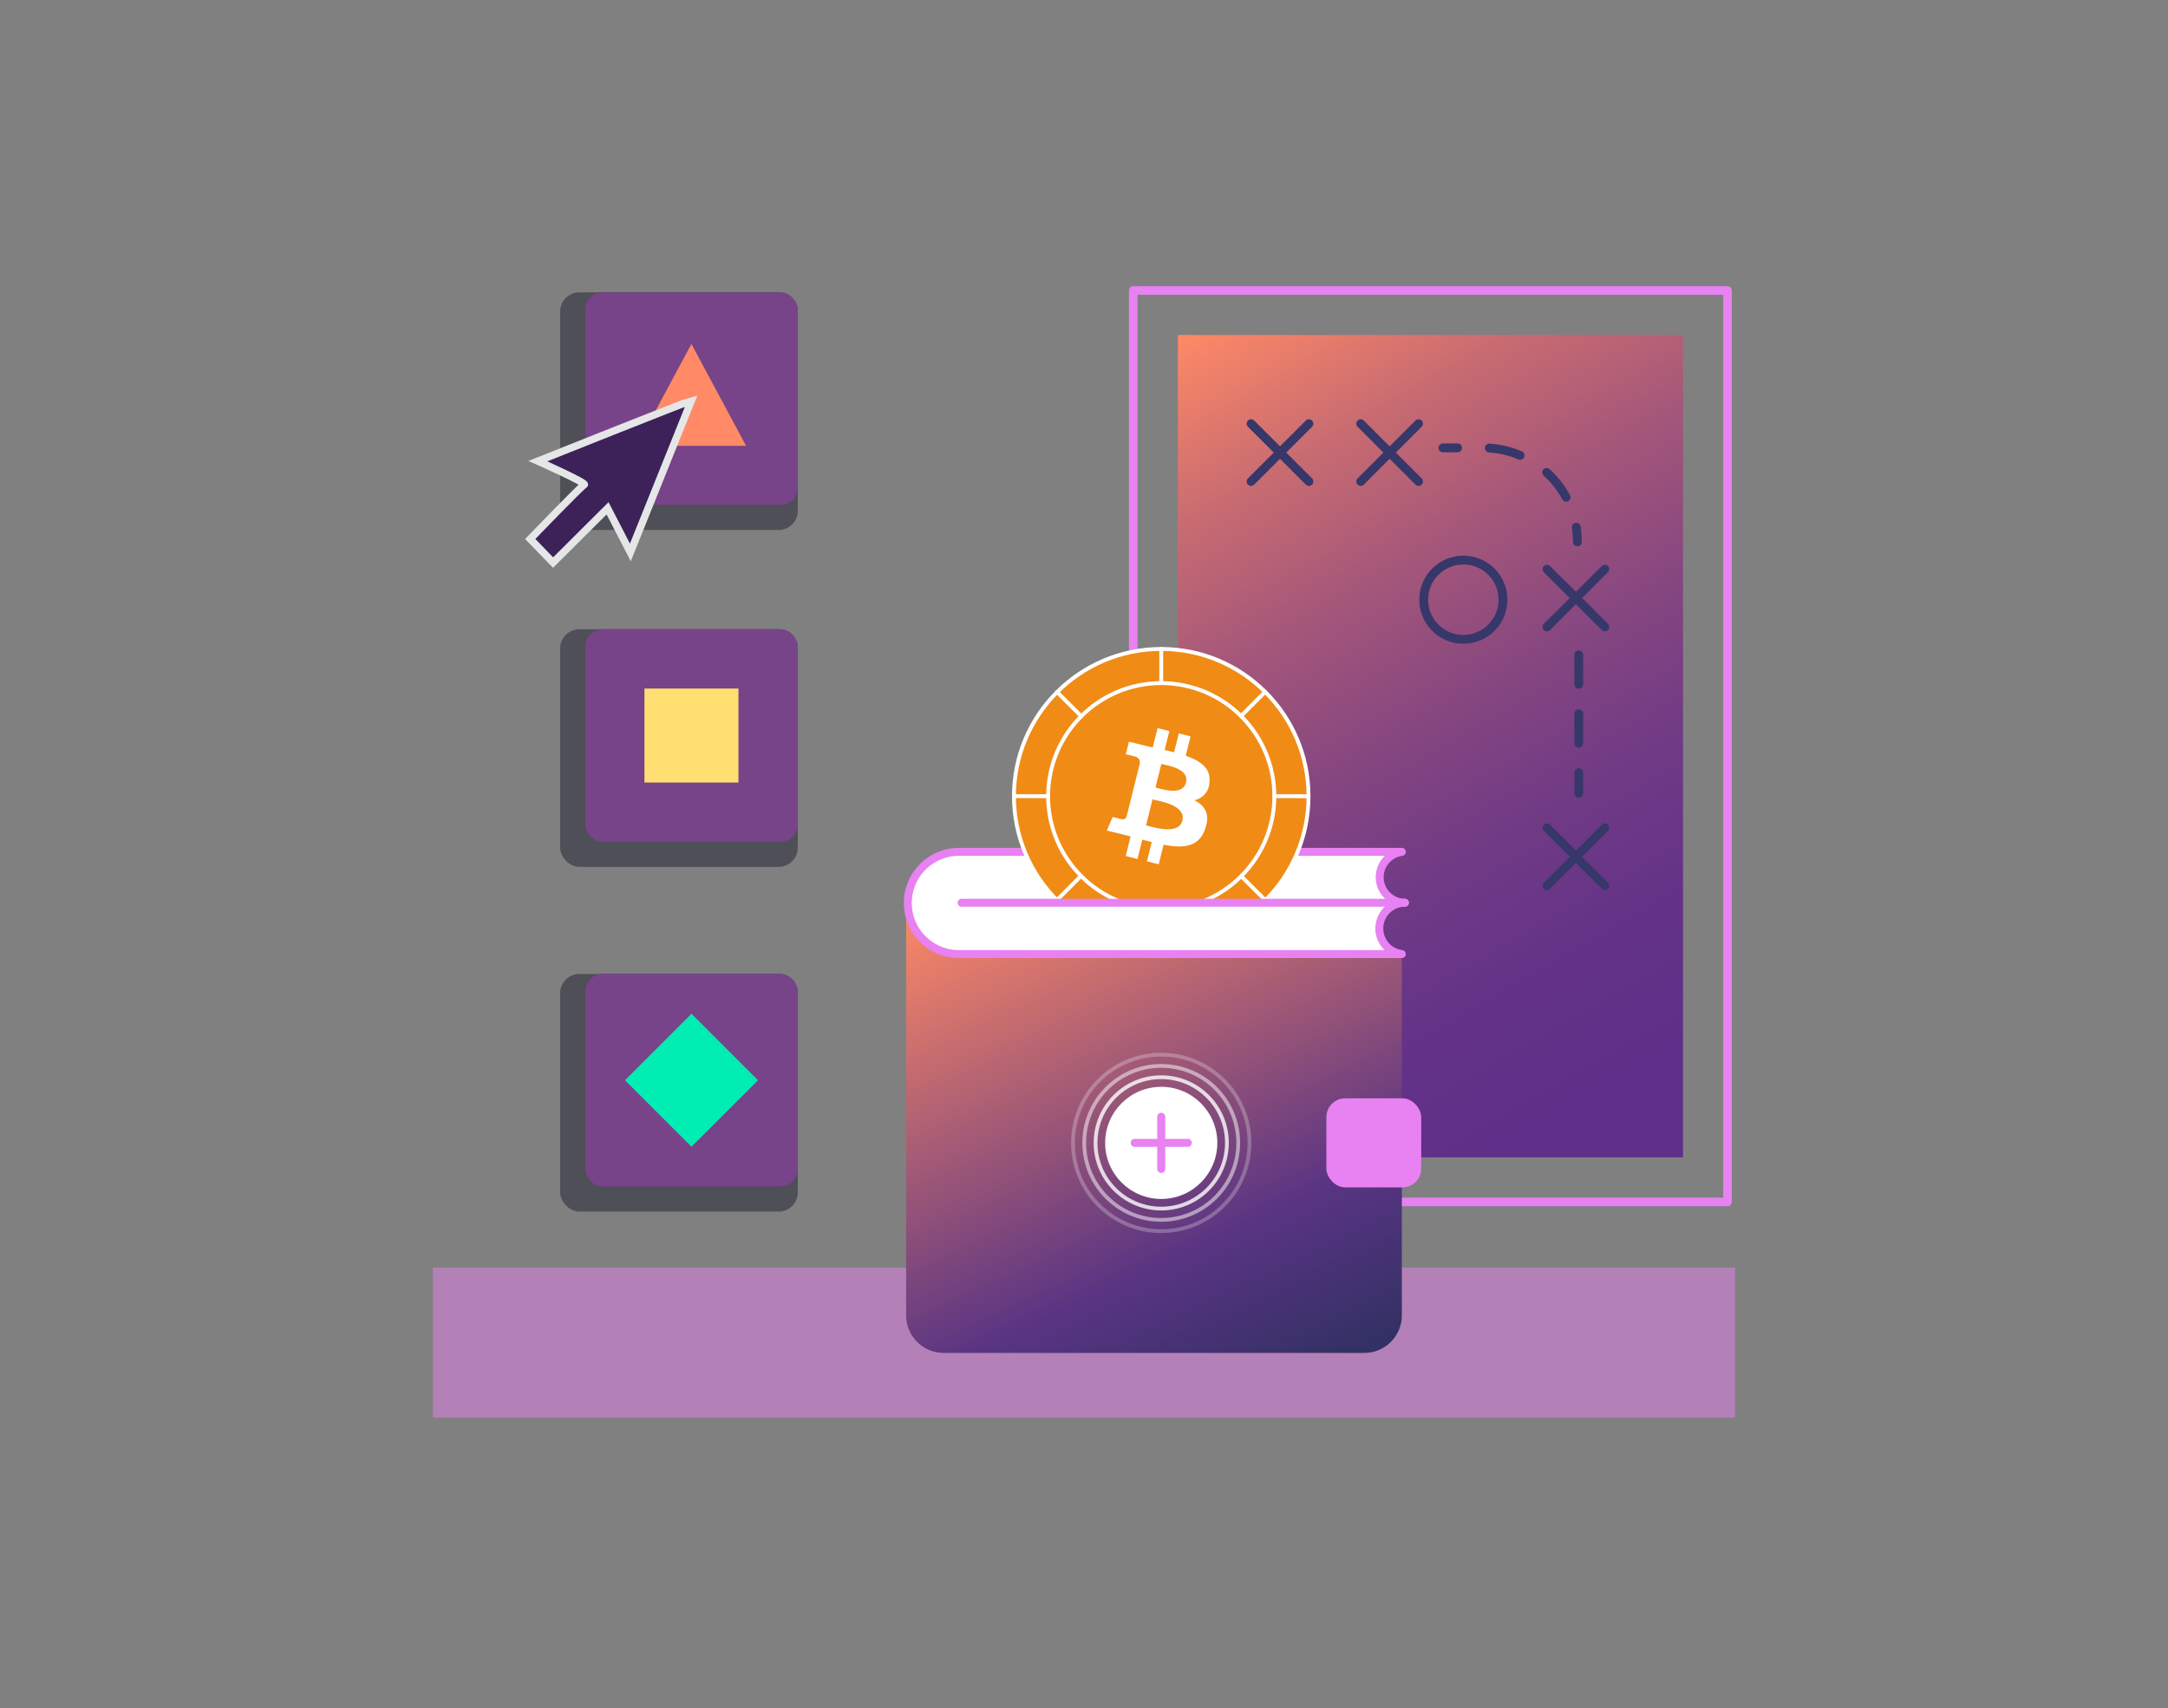 <svg xmlns="http://www.w3.org/2000/svg" xmlns:xlink="http://www.w3.org/1999/xlink" viewBox="0 0 368 290"><rect x="0" y="0" width="368" height="290" fill="#808080" stroke="none"/><defs><linearGradient id="a" x1="398.15" y1="174.19" x2="316.25" y2="316.04" gradientTransform="matrix(1, 0, 0, -1, -114.4, 371.81)" gradientUnits="userSpaceOnUse"><stop offset="0.1" stop-color="#5f3089"/><stop offset="0.23" stop-color="#633288"/><stop offset="0.38" stop-color="#703a85"/><stop offset="0.52" stop-color="#854680"/><stop offset="0.67" stop-color="#a3567a"/><stop offset="0.83" stop-color="#c96c71"/><stop offset="0.98" stop-color="#f88667"/><stop offset="1" stop-color="#ff8a65"/></linearGradient><linearGradient id="b" x1="216.61" y1="237.42" x2="172.82" y2="144.38" gradientUnits="userSpaceOnUse"><stop offset="0" stop-color="#303162"/><stop offset="0.13" stop-color="#443272"/><stop offset="0.28" stop-color="#593483"/><stop offset="1" stop-color="#ff8a65"/></linearGradient></defs><rect x="73.47" y="215.23" width="221.05" height="25.45" fill="#e881f1" opacity="0.5" style="isolation:isolate"/><rect x="199.93" y="56.88" width="85.75" height="139.62" fill="url(#a)"/><rect x="192.36" y="49.32" width="100.87" height="154.74" fill="none" stroke="#e881f1" stroke-linecap="round" stroke-linejoin="round" stroke-width="1.46"/><circle cx="248.39" cy="101.82" r="6.73" fill="none" stroke="#37376a" stroke-miterlimit="10" stroke-width="1.5"/><line x1="212.36" y1="71.93" x2="222.18" y2="81.75" fill="none" stroke="#37376a" stroke-linecap="round" stroke-linejoin="round" stroke-width="1.5"/><line x1="222.18" y1="71.93" x2="212.36" y2="81.75" fill="none" stroke="#37376a" stroke-linecap="round" stroke-linejoin="round" stroke-width="1.5"/><line x1="230.97" y1="71.93" x2="240.79" y2="81.75" fill="none" stroke="#37376a" stroke-linecap="round" stroke-linejoin="round" stroke-width="1.5"/><line x1="240.79" y1="71.93" x2="230.97" y2="81.75" fill="none" stroke="#37376a" stroke-linecap="round" stroke-linejoin="round" stroke-width="1.5"/><line x1="262.59" y1="96.63" x2="272.41" y2="106.44" fill="none" stroke="#37376a" stroke-linecap="round" stroke-linejoin="round" stroke-width="1.5"/><line x1="272.41" y1="96.63" x2="262.59" y2="106.44" fill="none" stroke="#37376a" stroke-linecap="round" stroke-linejoin="round" stroke-width="1.5"/><line x1="262.59" y1="140.54" x2="272.41" y2="150.36" fill="none" stroke="#37376a" stroke-linecap="round" stroke-linejoin="round" stroke-width="1.5"/><line x1="272.41" y1="140.54" x2="262.59" y2="150.36" fill="none" stroke="#37376a" stroke-linecap="round" stroke-linejoin="round" stroke-width="1.5"/><path d="M267.75,92a18.71,18.71,0,0,0-.19-2.49" fill="none" stroke="#37376a" stroke-linecap="round" stroke-linejoin="round" stroke-width="1.5"/><path d="M265.84,84.43a16,16,0,0,0-14-8.39h-1.68" fill="none" stroke="#37376a" stroke-linecap="round" stroke-linejoin="round" stroke-width="1.5" stroke-dasharray="5.39 5.39"/><line x1="247.42" y1="76.04" x2="244.92" y2="76.04" fill="none" stroke="#37376a" stroke-linecap="round" stroke-linejoin="round" stroke-width="1.5"/><line x1="267.98" y1="111.18" x2="267.98" y2="134.68" fill="none" stroke="#37376a" stroke-linecap="round" stroke-linejoin="round" stroke-width="1.5" stroke-dasharray="5 5"/><rect x="95.08" y="106.84" width="40.34" height="40.34" rx="3.26" fill="#0e1022" opacity="0.43" style="isolation:isolate"/><rect x="99.32" y="106.84" width="36.1" height="36.1" rx="2.92" fill="#2b1d44"/><rect x="99.32" y="106.84" width="36.1" height="36.1" rx="2.92" fill="#e881f1" opacity="0.4" style="isolation:isolate"/><rect x="109.39" y="116.9" width="15.96" height="15.96" fill="#ffdf71"/><rect x="95.08" y="165.36" width="40.34" height="40.34" rx="3.26" fill="#0e1022" opacity="0.43" style="isolation:isolate"/><rect x="99.32" y="165.36" width="36.1" height="36.1" rx="2.92" fill="#2b1d44"/><rect x="99.32" y="165.36" width="36.1" height="36.1" rx="2.92" fill="#e881f1" opacity="0.4" style="isolation:isolate"/><rect x="109.39" y="175.43" width="15.96" height="15.96" transform="translate(-95.31 136.71) rotate(-45)" fill="#00eeb3"/><rect x="95.08" y="49.64" width="40.34" height="40.34" rx="3.26" fill="#0e1022" opacity="0.43" style="isolation:isolate"/><rect x="99.32" y="49.64" width="36.1" height="36.1" rx="2.92" fill="#2b1d44"/><rect x="99.32" y="49.64" width="36.1" height="36.1" rx="2.92" fill="#e881f1" opacity="0.4" style="isolation:isolate"/><polygon points="108.08 75.69 117.36 58.4 126.64 75.69 108.08 75.69" fill="#ff8a65"/><path d="M162.48,162a8.7,8.7,0,0,1-8.67-8.68v70a6.38,6.38,0,0,0,6.37,6.38h71.4a6.38,6.38,0,0,0,6.37-6.38V162c-.22,0-.45,0-.68,0Z" fill="url(#b)"/><path d="M234.13,157.6a4.35,4.35,0,0,1,4.34-4.33,4.34,4.34,0,0,1-.52-8.64c-.22,0-.45,0-.68,0H162.48a8.68,8.68,0,0,0,0,17.35h74.79c.23,0,.46,0,.68,0A4.36,4.36,0,0,1,234.13,157.6Z" fill="#fff" stroke="#e881f1" stroke-linecap="round" stroke-linejoin="round" stroke-width="1.35"/><circle cx="197.11" cy="135.18" r="25" fill="#f08b16" stroke="#fff" stroke-linecap="round" stroke-linejoin="round" stroke-width="0.66"/><circle cx="197.11" cy="135.18" r="19.2" fill="#f08b16" stroke="#fff" stroke-linecap="round" stroke-linejoin="round" stroke-width="0.66"/><line x1="197.11" y1="110.18" x2="197.11" y2="115.97" fill="none" stroke="#fff" stroke-linecap="round" stroke-linejoin="round" stroke-width="0.66"/><line x1="197.11" y1="154.38" x2="197.11" y2="160.18" fill="none" stroke="#fff" stroke-linecap="round" stroke-linejoin="round" stroke-width="0.66"/><line x1="177.84" y1="135.18" x2="172.12" y2="135.17" fill="none" stroke="#fff" stroke-linecap="round" stroke-linejoin="round" stroke-width="0.66"/><line x1="222.03" y1="135.18" x2="216.32" y2="135.17" fill="none" stroke="#fff" stroke-linecap="round" stroke-linejoin="round" stroke-width="0.66"/><line x1="214.75" y1="117.46" x2="210.66" y2="121.56" fill="none" stroke="#fff" stroke-linecap="round" stroke-linejoin="round" stroke-width="0.66"/><line x1="183.5" y1="148.72" x2="179.4" y2="152.82" fill="none" stroke="#fff" stroke-linecap="round" stroke-linejoin="round" stroke-width="0.66"/><line x1="214.79" y1="152.85" x2="210.69" y2="148.76" fill="none" stroke="#fff" stroke-linecap="round" stroke-linejoin="round" stroke-width="0.66"/><line x1="183.53" y1="121.6" x2="179.43" y2="117.5" fill="none" stroke="#fff" stroke-linecap="round" stroke-linejoin="round" stroke-width="0.66"/><path d="M205.27,132.91c.36-2.43-1.49-3.73-4-4.6l.82-3.29-2-.5-.8,3.2-1.6-.38.8-3.22-2-.5-.82,3.29-1.28-.3h0l-2.76-.69-.53,2.14s1.49.34,1.46.36a1.06,1.06,0,0,1,.93,1.16l-.94,3.75a.74.74,0,0,1,.21.07l-.21-.06-1.31,5.25a.73.73,0,0,1-.92.48s-1.45-.36-1.45-.36l-1,2.29,2.61.65,1.43.37-.83,3.32,2,.5.82-3.29,1.6.42-.82,3.27,2,.5.83-3.32c3.41.65,6,.39,7.06-2.7.87-2.49,0-3.92-1.84-4.86a3.19,3.19,0,0,0,2.56-2.94Zm-4.58,6.42c-.62,2.48-4.8,1.14-6.16.8l1.1-4.41c1.36.34,5.71,1,5.06,3.61Zm.62-6.46c-.56,2.27-4.05,1.12-5.18.84l1-4c1.13.28,4.77.8,4.18,3.16Z" fill="#fff"/><rect x="174.98" y="153.27" width="44.67" height="7.82" fill="#fff"/><line x1="238.47" y1="153.27" x2="163.22" y2="153.27" fill="none" stroke="#e881f1" stroke-linecap="round" stroke-linejoin="round" stroke-width="1.35"/><rect x="225.14" y="186.47" width="16.1" height="15.12" rx="3.19" fill="#e881f1"/><circle cx="197.11" cy="194.04" r="9.52" fill="#fff"/><circle cx="197.11" cy="194.04" r="11.15" fill="none" stroke="#fff" stroke-miterlimit="10" stroke-width="0.64" opacity="0.8"/><path d="M201.53,193.36h-3.74v-3.75a.68.68,0,0,0-1.36,0v3.75h-3.74a.68.68,0,1,0,0,1.35h3.74v3.75a.68.68,0,0,0,1.36,0v-3.75h3.74a.68.68,0,1,0,0-1.35Z" fill="#e881f1"/><circle cx="197.11" cy="194.04" r="13.07" fill="none" stroke="#fff" stroke-miterlimit="10" stroke-width="0.64" opacity="0.5"/><circle cx="197.11" cy="194.04" r="14.98" fill="none" stroke="#fff" stroke-miterlimit="10" stroke-width="0.64" opacity="0.25"/><path d="M117.36,68c-.54.1-26.06,10.29-26.06,10.29s8.42,3.75,7.88,4S90,91.51,90,91.51l3.88,4,9.25-9.21L107,93.79Z" fill="#3c2259" stroke="#e5e6e7" stroke-miterlimit="10" stroke-width="1.25"/></svg>
